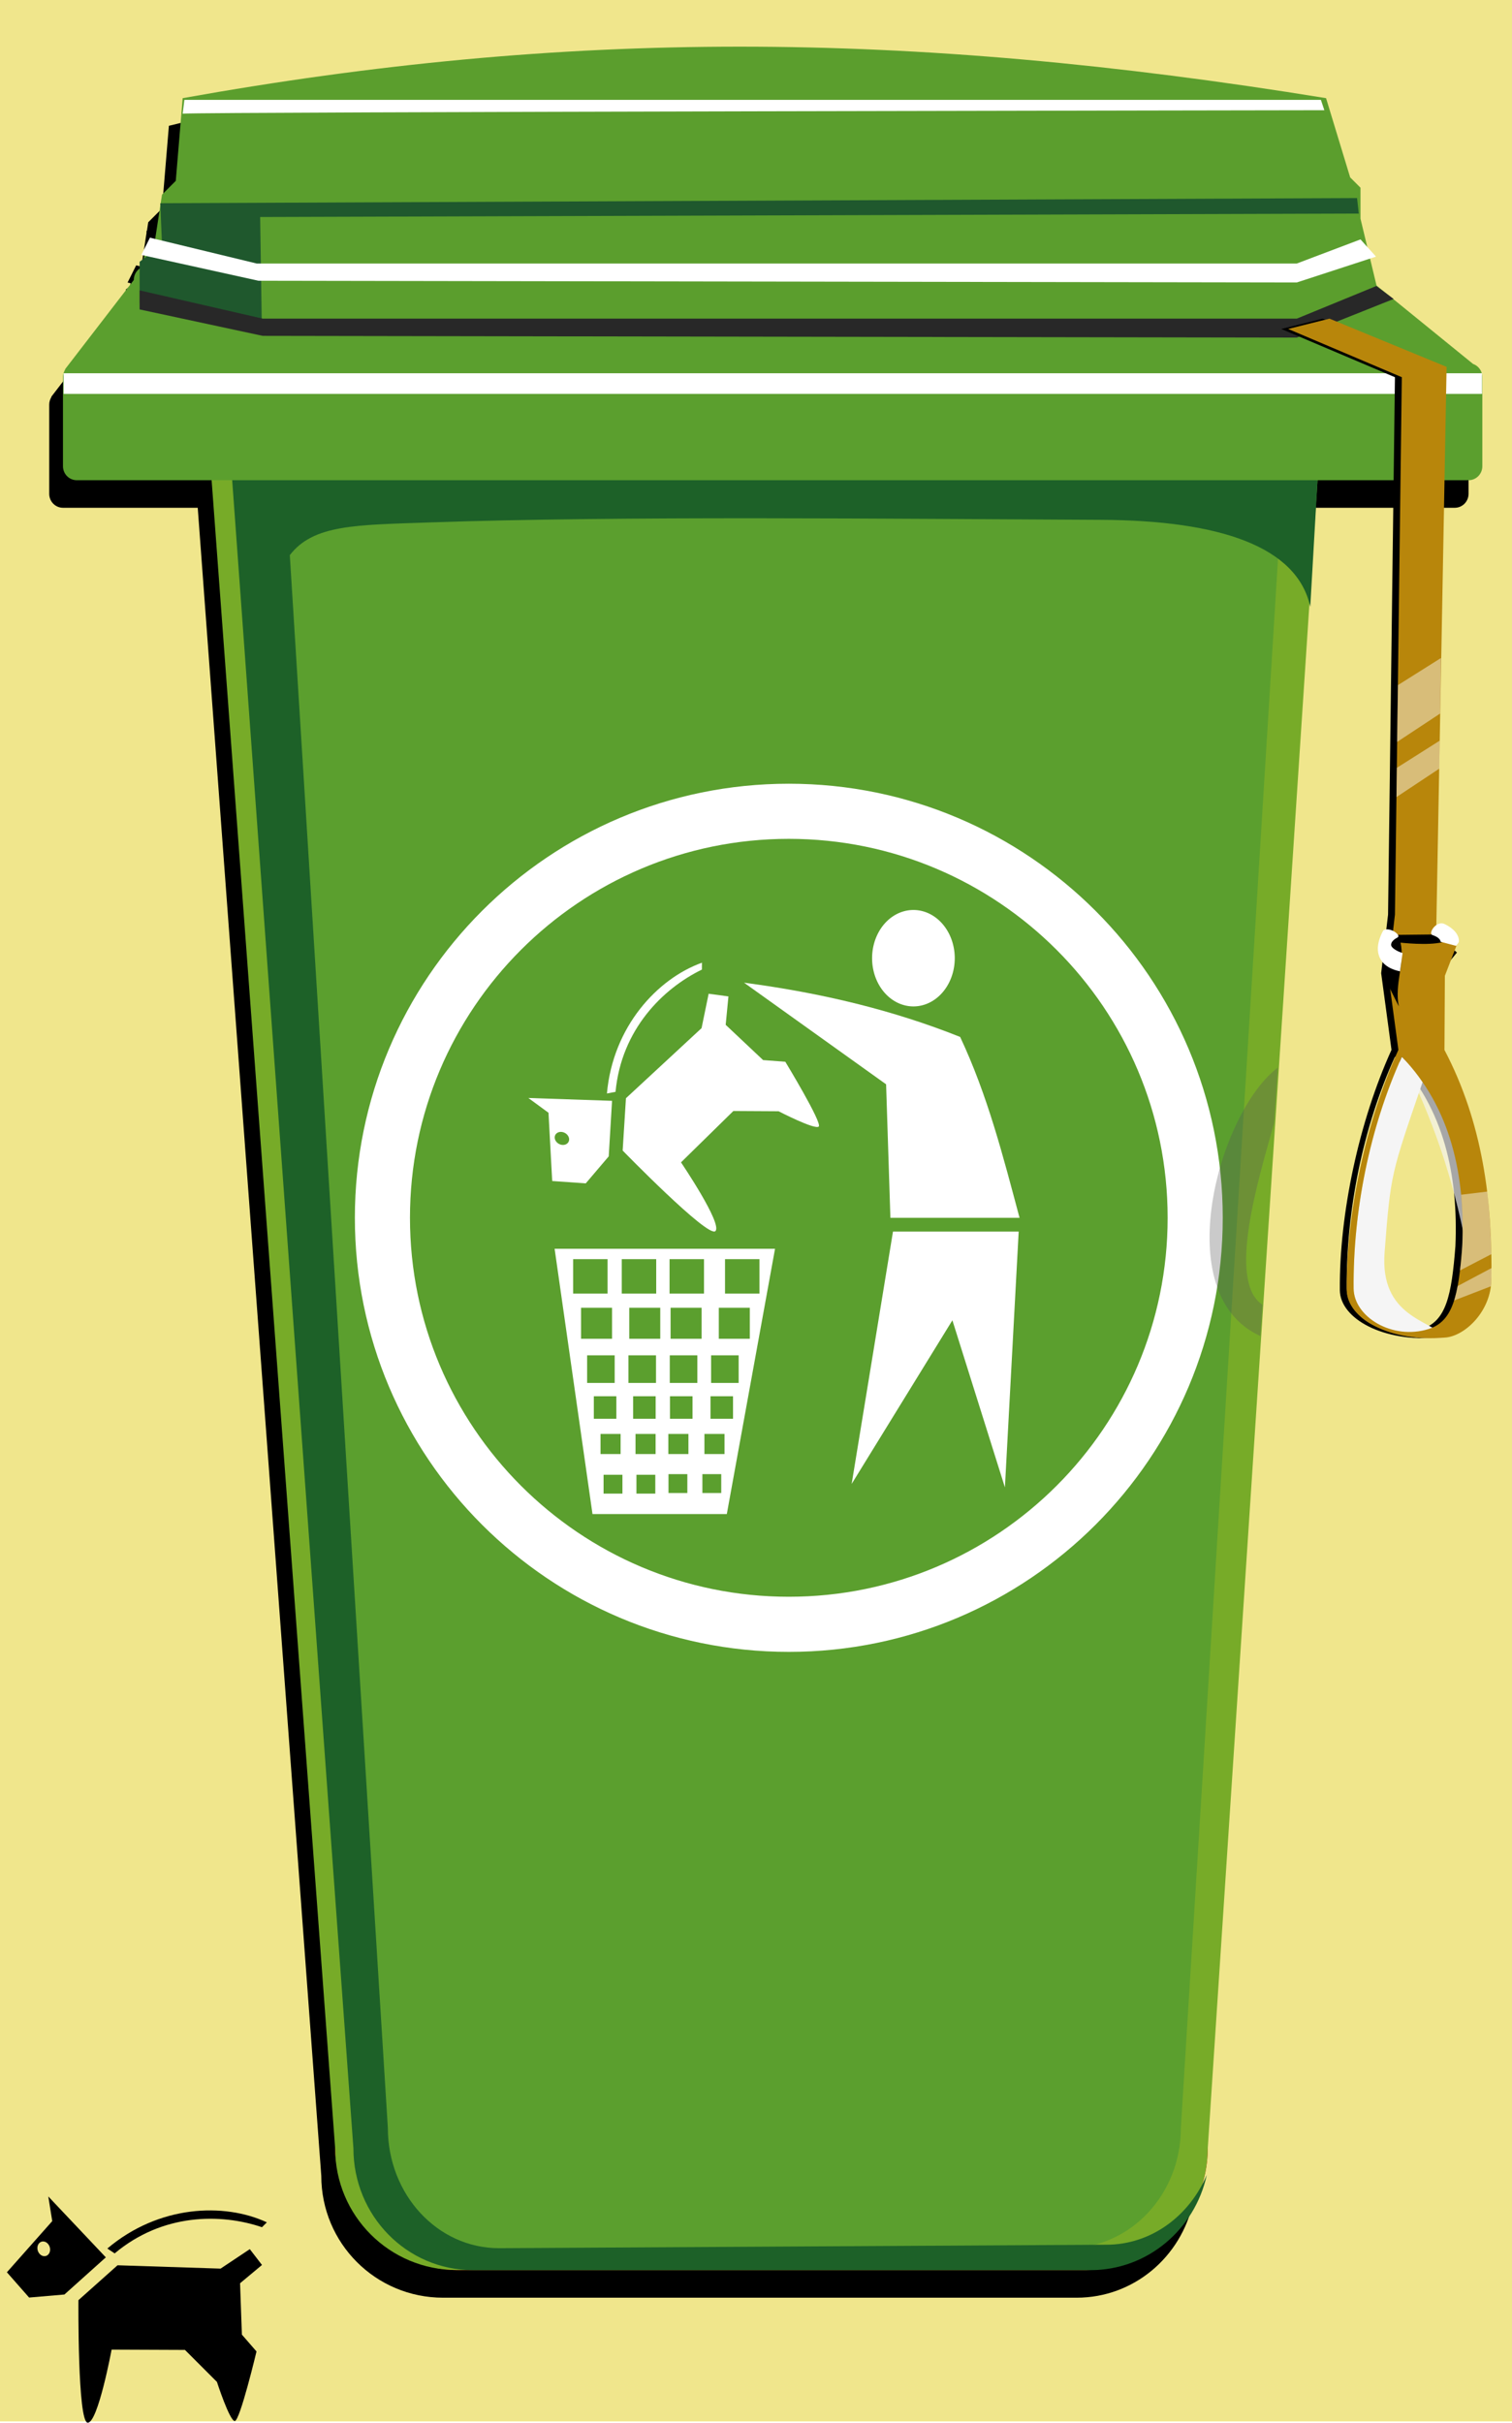 <?xml version="1.0" encoding="UTF-8" standalone="no"?>
<!-- Created with Inkscape (http://www.inkscape.org/) -->
<svg
   xmlns:dc="http://purl.org/dc/elements/1.1/"
   xmlns:cc="http://creativecommons.org/ns#"
   xmlns:rdf="http://www.w3.org/1999/02/22-rdf-syntax-ns#"
   xmlns:svg="http://www.w3.org/2000/svg"
   xmlns="http://www.w3.org/2000/svg"
   xmlns:sodipodi="http://sodipodi.sourceforge.net/DTD/sodipodi-0.dtd"
   xmlns:inkscape="http://www.inkscape.org/namespaces/inkscape"
   width="219.515"
   height="351.62"
   id="svg3671"
   sodipodi:version="0.32"
   inkscape:version="0.46"
   version="1.0"
   sodipodi:docname="dog_trash.svg"
   inkscape:output_extension="org.inkscape.output.svg.inkscape">
  <defs
     id="defs3673">
    <filter
       inkscape:collect="always"
       id="filter3528">
      <feGaussianBlur
         inkscape:collect="always"
         stdDeviation="2.657"
         id="feGaussianBlur3530" />
    </filter>
    <filter
       inkscape:collect="always"
       id="filter3247">
      <feGaussianBlur
         inkscape:collect="always"
         stdDeviation="0.887"
         id="feGaussianBlur3249" />
    </filter>
    <filter
       inkscape:collect="always"
       id="filter3667"
       x="-0.118"
       width="1.237"
       y="-0.03"
       height="1.06">
      <feGaussianBlur
         inkscape:collect="always"
         stdDeviation="0.489"
         id="feGaussianBlur3669" />
    </filter>
    <inkscape:perspective
       sodipodi:type="inkscape:persp3d"
       inkscape:vp_x="0 : 526.18109 : 1"
       inkscape:vp_y="0 : 1000 : 0"
       inkscape:vp_z="744.09448 : 526.18109 : 1"
       inkscape:persp3d-origin="372.04724 : 350.78739 : 1"
       id="perspective3679" />
  </defs>
  <sodipodi:namedview
     id="base"
     pagecolor="#ffffff"
     bordercolor="#666666"
     borderopacity="1.0"
     inkscape:pageopacity="0.0"
     inkscape:pageshadow="2"
     inkscape:zoom="0.35"
     inkscape:cx="1239.2857"
     inkscape:cy="520"
     inkscape:document-units="px"
     inkscape:current-layer="layer1"
     showgrid="false"
     inkscape:window-width="977"
     inkscape:window-height="718"
     inkscape:window-x="0"
     inkscape:window-y="25" />
  <g
     inkscape:label="Calque 1"
     inkscape:groupmode="layer"
     id="layer1"
     transform="translate(-265.242,-356.552)">
    <rect
       style="opacity:1;fill:#f0e68c;fill-opacity:1;fill-rule:evenodd;stroke:none;stroke-width:0.765px;stroke-linecap:butt;stroke-linejoin:miter;marker:none;marker-start:none;marker-mid:none;marker-end:none;stroke-miterlimit:4;stroke-dasharray:none;stroke-dashoffset:0;stroke-opacity:1;visibility:visible;display:inline;overflow:visible;enable-background:accumulate"
       id="rect3532"
       width="219.515"
       height="351.445"
       x="265.242"
       y="356.552"
       inkscape:export-filename="/tmp/dog_trash.png"
       inkscape:export-xdpi="90"
       inkscape:export-ydpi="90" />
    <path
       style="fill:#000000;fill-opacity:1;fill-rule:evenodd;stroke:none;stroke-width:0.885px;stroke-linecap:butt;stroke-linejoin:miter;marker:none;marker-start:none;marker-mid:none;marker-end:none;stroke-miterlimit:4;stroke-dasharray:none;stroke-dashoffset:0;stroke-opacity:1;visibility:visible;display:inline;overflow:visible;filter:url(#filter3528);enable-background:accumulate"
       d="M 371.699,364.686 C 344.121,364.686 316.898,368.061 289.762,374.811 L 288.762,386.811 L 286.762,388.811 L 286.574,390.061 L 286.512,390.061 L 286.512,390.374 L 285.762,395.249 L 285.012,395.061 L 283.762,397.561 L 284.199,397.655 L 284.106,398.124 L 283.512,398.561 L 283.512,399.53 C 283.001,399.897 282.668,400.499 282.668,401.186 L 272.699,414.124 C 272.699,414.145 272.699,414.165 272.699,414.186 C 272.507,414.498 272.387,414.883 272.387,415.28 L 272.387,428.217 C 272.387,429.343 273.281,430.249 274.387,430.249 L 293.949,430.249 L 311.887,672.342 C 311.887,682.136 319.781,690.03 329.574,690.03 L 331.918,690.03 L 420.918,690.03 L 421.543,690.03 C 429.84,690.03 436.718,684.125 438.449,676.217 C 438.262,676.656 438.043,677.08 437.824,677.499 C 437.983,676.974 438.12,676.449 438.231,675.905 C 438.465,674.752 438.574,673.566 438.574,672.342 L 453.356,448.092 C 453.402,448.265 453.442,448.446 453.481,448.624 L 454.512,430.249 L 476.449,430.249 C 477.555,430.249 478.449,429.343 478.449,428.217 L 478.449,415.28 C 478.449,415.169 478.435,415.073 478.418,414.967 L 478.418,414.717 L 478.356,414.717 C 478.172,414.093 477.709,413.587 477.106,413.374 L 465.512,403.967 L 465.574,403.936 L 464.543,403.155 L 463.074,401.967 L 462.137,398.092 L 463.012,397.811 L 461.731,396.405 L 460.762,392.311 L 460.762,387.811 L 459.262,386.311 L 455.762,374.811 C 427.211,368.061 399.278,364.686 371.699,364.686 z"
       id="rect3494"
       inkscape:export-filename="/tmp/dog_trash.png"
       inkscape:export-xdpi="90"
       inkscape:export-ydpi="90" />
    <g
       id="g3545"
       transform="translate(-274.238,134.936)"
       inkscape:export-filename="/tmp/dog_trash.png"
       inkscape:export-xdpi="90"
       inkscape:export-ydpi="90">
      <rect
         rx="17.678"
         ry="17.678"
         y="290.751"
         x="588.137"
         height="260.331"
         width="126.687"
         id="rect3190"
         style="fill:#ff0000;fill-opacity:1;fill-rule:evenodd;stroke:none;stroke-width:0.885px;stroke-linecap:butt;stroke-linejoin:miter;marker:none;marker-start:none;marker-mid:none;marker-end:none;stroke-miterlimit:4;stroke-dasharray:none;stroke-dashoffset:0;stroke-opacity:1;visibility:visible;display:inline;overflow:visible;enable-background:accumulate" />
      <path
         sodipodi:nodetypes="ccccccc"
         id="rect2418"
         d="M 730.824,290.428 L 714.824,533.403 C 714.824,543.197 706.94,551.081 697.147,551.081 L 605.815,551.081 C 596.021,551.081 588.137,543.197 588.137,533.403 L 570.137,290.428 L 730.824,290.428 z"
         style="fill:#77ab28;fill-opacity:1;fill-rule:evenodd;stroke:none;stroke-width:0.885px;stroke-linecap:butt;stroke-linejoin:miter;marker:none;marker-start:none;marker-mid:none;marker-end:none;stroke-miterlimit:4;stroke-dashoffset:0;stroke-opacity:1;visibility:visible;display:inline;overflow:visible;enable-background:accumulate" />
      <path
         sodipodi:nodetypes="ccccccc"
         id="path3193"
         d="M 725.786,290.428 L 710.921,530.437 C 710.921,540.111 703.597,547.899 694.498,547.899 L 609.647,547.899 C 600.548,547.899 593.224,540.111 593.224,530.437 L 580.501,290.428 L 725.786,290.428 z"
         style="fill:#5b9f2e;fill-opacity:1;fill-rule:evenodd;stroke:none;stroke-width:0.885px;stroke-linecap:butt;stroke-linejoin:miter;marker:none;marker-start:none;marker-mid:none;marker-end:none;stroke-miterlimit:4;stroke-dashoffset:0;stroke-opacity:1;visibility:visible;display:inline;overflow:visible;enable-background:accumulate" />
      <path
         sodipodi:nodetypes="ccccccccccsccc"
         id="path3199"
         d="M 573.125,290.438 L 590.789,533.406 C 590.789,543.2 598.536,551.094 608.146,551.094 L 697.785,551.094 C 706.082,551.094 712.95,545.189 714.682,537.281 C 712.129,543.261 706.586,547.406 700.085,547.406 L 611.918,547.906 C 602.99,547.906 595.788,540.111 595.788,530.438 L 581.556,302.188 C 584.984,297.712 591.203,297.816 601.952,297.438 C 629.554,296.475 669.206,296.924 699.287,297.062 C 716.608,297.142 727.809,300.944 729.708,309.688 L 730.812,290.438 L 573.125,290.438 z"
         style="fill:#1d6128;fill-opacity:1;fill-rule:evenodd;stroke:none;stroke-width:0.885px;stroke-linecap:butt;stroke-linejoin:miter;marker:none;marker-start:none;marker-mid:none;marker-end:none;stroke-miterlimit:4;stroke-dashoffset:0;stroke-opacity:1;visibility:visible;display:inline;overflow:visible;enable-background:accumulate" />
      <path
         id="rect3203"
         d="M 560.906,260.219 C 559.804,260.219 558.906,261.125 558.906,262.25 L 548.938,275.188 C 548.938,275.209 548.937,275.229 548.938,275.25 C 548.746,275.562 548.625,275.947 548.625,276.344 L 548.625,289.281 C 548.625,290.407 549.519,291.312 550.625,291.312 L 752.688,291.312 C 753.794,291.312 754.688,290.407 754.688,289.281 L 754.688,276.344 C 754.688,275.454 754.123,274.714 753.344,274.438 L 738.344,262.25 C 738.344,261.125 737.446,260.219 736.344,260.219 L 560.906,260.219 z"
         style="fill:#5b9f2e;fill-opacity:1;fill-rule:evenodd;stroke:none;stroke-width:1px;stroke-linecap:butt;stroke-linejoin:miter;marker:none;marker-start:none;marker-mid:none;marker-end:none;stroke-miterlimit:4;stroke-dashoffset:0;stroke-opacity:1;visibility:visible;display:inline;overflow:visible;enable-background:accumulate" />
      <rect
         ry="0"
         rx="0"
         y="275.787"
         x="548.718"
         height="3"
         width="205.928"
         id="rect3210"
         style="fill:#ffffff;fill-opacity:1;fill-rule:evenodd;stroke:none;stroke-width:1px;stroke-linecap:butt;stroke-linejoin:miter;marker:none;marker-start:none;marker-mid:none;marker-end:none;stroke-miterlimit:4;stroke-dasharray:none;stroke-dashoffset:0;stroke-opacity:1;visibility:visible;display:inline;overflow:visible;enable-background:accumulate" />
      <path
         sodipodi:nodetypes="cccccccccccccc"
         id="path3216"
         d="M 559,265.862 L 577,270.862 L 725.5,269.362 L 740,265.862 L 737,253.362 L 737,248.862 L 735.5,247.362 L 732,235.862 C 670.656,225.898 621.687,225.898 566,235.862 L 565,247.862 L 563,249.862 L 562,256.362 L 560.5,258.362 L 559,265.862 z"
         style="fill:#5b9e2d;fill-opacity:1;fill-rule:evenodd;stroke:none;stroke-width:1px;stroke-linecap:butt;stroke-linejoin:miter;stroke-opacity:1" />
      <path
         id="path3214"
         d="M 559.75,265.612 L 577.5,269.612 L 577.25,253.112 L 736.75,252.612 L 736.5,250.362 L 562.75,251.112 L 563,257.112 L 559.75,259.612 L 559.75,265.612 z"
         style="fill:#1f582d;fill-opacity:1;fill-rule:evenodd;stroke:none;stroke-width:1px;stroke-linecap:butt;stroke-linejoin:miter;stroke-opacity:1" />
      <path
         id="path3218"
         d="M 560,258.612 L 577,262.362 L 727.75,262.612 L 739.25,258.862 L 737,256.362 L 727.75,259.862 L 576.75,259.862 L 561.25,256.112 L 560,258.612 z"
         style="fill:#ffffff;fill-opacity:1;fill-rule:evenodd;stroke:none;stroke-width:1px;stroke-linecap:butt;stroke-linejoin:miter;stroke-opacity:1" />
      <path
         id="path3220"
         d="M 566,238.112 C 568.75,237.862 731.75,237.612 731.75,237.612 L 731.25,236.112 L 566.25,236.112 L 566,238.112 z"
         style="fill:#ffffff;fill-opacity:1;fill-rule:evenodd;stroke:none;stroke-width:1px;stroke-linecap:butt;stroke-linejoin:miter;stroke-opacity:1" />
      <path
         sodipodi:nodetypes="ccccccccc"
         id="path3224"
         d="M 559.747,266.524 L 577.619,270.362 L 727.75,270.612 L 741.813,265.006 L 739.298,263.125 L 727.75,267.862 L 577.619,267.862 L 559.747,263.759 L 559.747,266.524 z"
         style="fill:#282828;fill-opacity:1;fill-rule:evenodd;stroke:none;stroke-width:1px;stroke-linecap:butt;stroke-linejoin:miter;stroke-opacity:1" />
    </g>
    <g
       id="g3468"
       transform="translate(-174.238,134.936)"
       inkscape:export-filename="/tmp/dog_trash.png"
       inkscape:export-xdpi="90"
       inkscape:export-ydpi="90">
      <path
         d="M 617,398.362 C 617,433.138 588.776,461.362 554,461.362 C 519.224,461.362 491,433.138 491,398.362 C 491,363.586 519.224,335.362 554,335.362 C 588.776,335.362 617,363.586 617,398.362 z M 609,398.362 C 609,428.722 584.36,453.362 554,453.362 C 523.64,453.362 499,428.722 499,398.362 C 499,368.002 523.64,343.362 554,343.362 C 584.36,343.362 609,368.002 609,398.362 z"
         style="fill:#ffffff;fill-rule:evenodd;stroke:none;stroke-width:1px;stroke-linecap:butt;stroke-linejoin:miter;stroke-opacity:1"
         id="path3278" />
      <path
         transform="matrix(1.091,0,0,1.191,208.244,-71.335)"
         d="M 339,362.737 A 5.5,5.875 0 1 1 328,362.737 A 5.5,5.875 0 1 1 339,362.737 z"
         sodipodi:ry="5.875"
         sodipodi:rx="5.5"
         sodipodi:cy="362.73718"
         sodipodi:cx="333.5"
         id="path3287"
         style="fill:#ffffff;fill-opacity:1;fill-rule:evenodd;stroke:none;stroke-width:1px;stroke-linecap:butt;stroke-linejoin:miter;stroke-opacity:1"
         sodipodi:type="arc" />
      <path
         sodipodi:nodetypes="cccccc"
         id="path3289"
         d="M 587.5,398.362 L 568.75,398.362 L 568.125,378.987 L 547.5,364.237 C 558.833,365.737 569.167,368.237 578.875,372.112 C 582.875,380.612 585.125,389.487 587.5,398.362 z"
         style="fill:#ffffff;fill-opacity:1;fill-rule:evenodd;stroke:none;stroke-width:1px;stroke-linecap:butt;stroke-linejoin:miter;stroke-opacity:1" />
      <path
         sodipodi:nodetypes="cccccc"
         id="path3291"
         d="M 569.125,400.362 L 587.375,400.362 L 585.375,437.487 L 577.75,413.237 L 563.125,436.987 L 569.125,400.362 z"
         style="fill:#ffffff;fill-opacity:1;fill-rule:evenodd;stroke:none;stroke-width:1px;stroke-linecap:butt;stroke-linejoin:miter;stroke-opacity:1" />
      <path
         d="M 520,402.862 L 552,402.862 L 545,441.362 L 525.5,441.362 L 520,402.862 z M 522.688,404.362 L 527.688,404.362 L 527.688,409.362 L 522.688,409.362 L 522.688,404.362 z M 529.75,404.362 L 534.75,404.362 L 534.75,409.362 L 529.75,409.362 L 529.75,404.362 z M 536.688,404.362 L 541.688,404.362 L 541.688,409.362 L 536.688,409.362 L 536.688,404.362 z M 544.739,404.362 L 549.739,404.362 L 549.739,409.362 L 544.739,409.362 L 544.739,404.362 z M 523.837,411.418 L 528.337,411.418 L 528.337,415.918 L 523.837,415.918 L 523.837,411.418 z M 524.72,418.327 L 528.72,418.327 L 528.72,422.327 L 524.72,422.327 L 524.72,418.327 z M 530.72,418.327 L 534.72,418.327 L 534.72,422.327 L 530.72,422.327 L 530.72,418.327 z M 536.72,418.327 L 540.72,418.327 L 540.72,422.327 L 536.72,422.327 L 536.72,418.327 z M 542.72,418.327 L 546.72,418.327 L 546.72,422.327 L 542.72,422.327 L 542.72,418.327 z M 530.837,411.418 L 535.337,411.418 L 535.337,415.918 L 530.837,415.918 L 530.837,411.418 z M 536.837,411.418 L 541.337,411.418 L 541.337,415.918 L 536.837,415.918 L 536.837,411.418 z M 543.837,411.418 L 548.337,411.418 L 548.337,415.918 L 543.837,415.918 L 543.837,411.418 z M 525.693,424.259 L 528.965,424.259 L 528.965,427.532 L 525.693,427.532 L 525.693,424.259 z M 531.397,424.259 L 534.67,424.259 L 534.67,427.532 L 531.397,427.532 L 531.397,424.259 z M 536.748,424.259 L 540.021,424.259 L 540.021,427.532 L 536.748,427.532 L 536.748,424.259 z M 542.63,424.259 L 545.902,424.259 L 545.902,427.532 L 542.63,427.532 L 542.63,424.259 z M 526.665,429.733 L 529.58,429.733 L 529.58,432.648 L 526.665,432.648 L 526.665,429.733 z M 531.746,429.733 L 534.661,429.733 L 534.661,432.648 L 531.746,432.648 L 531.746,429.733 z M 536.512,429.733 L 539.427,429.733 L 539.427,432.648 L 536.512,432.648 L 536.512,429.733 z M 541.75,429.733 L 544.665,429.733 L 544.665,432.648 L 541.75,432.648 L 541.75,429.733 z M 527.107,435.655 L 529.845,435.655 L 529.845,438.393 L 527.107,438.393 L 527.107,435.655 z M 531.88,435.655 L 534.618,435.655 L 534.618,438.393 L 531.88,438.393 L 531.88,435.655 z M 536.533,435.567 L 539.271,435.567 L 539.271,438.305 L 536.533,438.305 L 536.533,435.567 z M 541.454,435.567 L 544.192,435.567 L 544.192,438.305 L 541.454,438.305 L 541.454,435.567 z"
         style="fill:#ffffff;fill-rule:evenodd;stroke:none;stroke-width:1px;stroke-linecap:butt;stroke-linejoin:miter;stroke-opacity:1"
         id="path3383" />
      <g
         transform="matrix(0.711,-0.703,0.703,0.711,203.202,841.859)"
         id="g3455">
        <path
           style="fill:#ffffff;fill-opacity:1;fill-rule:evenodd;stroke:none;stroke-width:1px;stroke-linecap:butt;stroke-linejoin:miter;stroke-opacity:1"
           d="M 551.057,-92.638 L 556.736,-97.703 L 571.696,-97.217 L 575.938,-100.045 L 577.706,-97.747 L 574.524,-95.095 L 574.789,-87.638 L 576.911,-85.196 C 576.911,-85.196 574.501,-75.077 573.751,-75.097 C 573,-75.118 571.165,-80.776 571.165,-80.776 L 566.525,-85.417 L 555.874,-85.461 C 555.874,-85.461 553.894,-74.819 552.405,-74.854 C 550.916,-74.89 551.057,-92.638 551.057,-92.638 z"
           id="path3439"
           sodipodi:nodetypes="cccccccczccczc" />
        <path
           id="path3448"
           style="fill:#ffffff;fill-opacity:1;fill-rule:evenodd;stroke:none;stroke-width:1px;stroke-linecap:butt;stroke-linejoin:miter;stroke-opacity:1"
           d="M 555.035,-98.852 L 549.024,-93.46 L 543.898,-93.018 L 540.672,-96.686 L 547.256,-104.111 L 546.682,-107.691 L 555.035,-98.852 z M 546.667,-99.25 C 546.301,-98.885 545.715,-98.965 545.36,-99.429 C 545.004,-99.893 545.012,-100.567 545.378,-100.932 C 545.744,-101.297 546.33,-101.217 546.685,-100.753 C 547.041,-100.289 547.032,-99.616 546.667,-99.25 z" />
        <path
           style="fill:#ffffff;fill-opacity:1;fill-rule:evenodd;stroke:none;stroke-width:1px;stroke-linecap:butt;stroke-linejoin:miter;stroke-opacity:1"
           d="M 577.706,-103.227 L 578.413,-103.934 C 572.197,-106.822 562.71,-106.439 555.256,-100.133 L 556.316,-99.426 C 563.269,-105.257 571.725,-105.26 577.706,-103.227 z"
           id="path3453"
           sodipodi:nodetypes="ccccc" />
      </g>
    </g>
    <g
       id="g3460"
       transform="translate(-274.429,783.026)"
       style="fill:#000000"
       inkscape:export-filename="/tmp/dog_trash.png"
       inkscape:export-xdpi="90"
       inkscape:export-ydpi="90">
      <path
         sodipodi:nodetypes="cccccccczccczc"
         id="path3462"
         d="M 551.057,-92.638 L 556.736,-97.703 L 571.696,-97.217 L 575.938,-100.045 L 577.706,-97.747 L 574.524,-95.095 L 574.789,-87.638 L 576.911,-85.196 C 576.911,-85.196 574.501,-75.077 573.751,-75.097 C 573,-75.118 571.165,-80.776 571.165,-80.776 L 566.525,-85.417 L 555.874,-85.461 C 555.874,-85.461 553.894,-74.819 552.405,-74.854 C 550.916,-74.89 551.057,-92.638 551.057,-92.638 z"
         style="fill:#000000;fill-opacity:1;fill-rule:evenodd;stroke:none;stroke-width:1px;stroke-linecap:butt;stroke-linejoin:miter;stroke-opacity:1" />
      <path
         d="M 555.035,-98.852 L 549.024,-93.46 L 543.898,-93.018 L 540.672,-96.686 L 547.256,-104.111 L 546.682,-107.691 L 555.035,-98.852 z M 546.667,-99.25 C 546.301,-98.885 545.715,-98.965 545.36,-99.429 C 545.004,-99.893 545.012,-100.567 545.378,-100.932 C 545.744,-101.297 546.33,-101.217 546.685,-100.753 C 547.041,-100.289 547.032,-99.616 546.667,-99.25 z"
         style="fill:#000000;fill-opacity:1;fill-rule:evenodd;stroke:none;stroke-width:1px;stroke-linecap:butt;stroke-linejoin:miter;stroke-opacity:1"
         id="path3464" />
      <path
         sodipodi:nodetypes="ccccc"
         id="path3466"
         d="M 577.706,-103.227 L 578.413,-103.934 C 572.197,-106.822 562.71,-106.439 555.256,-100.133 L 556.316,-99.426 C 563.269,-105.257 571.725,-105.26 577.706,-103.227 z"
         style="fill:#000000;fill-opacity:1;fill-rule:evenodd;stroke:none;stroke-width:1px;stroke-linecap:butt;stroke-linejoin:miter;stroke-opacity:1" />
    </g>
    <g
       id="g3610"
       transform="translate(-534.238,134.936)"
       inkscape:export-filename="/tmp/dog_trash.png"
       inkscape:export-xdpi="90"
       inkscape:export-ydpi="90">
      <path
         d="M 985.5,269.362 L 991.5,267.862 L 1008.5,274.862 L 1007,356.362 L 1011,359.862 L 1008.25,363.237 L 1008.188,373.998 C 1013.709,384.494 1015.193,395.865 1015,407.362 C 1014.922,411.987 1011.166,415.481 1008.375,415.737 C 1000.291,416.481 994.034,412.988 994,408.862 C 993.909,397.738 996.792,384.362 1001.5,373.987 L 1000,362.862 L 1001,354.362 L 1002,276.362 L 985.5,269.362 z M 1010.78,402.451 C 1010.226,409.635 1009.442,413.382 1005.9,414.5 C 1000.624,416.164 995.034,412.738 995,408.612 C 994.909,397.488 997.292,385.362 1002,374.987 C 1009.179,382.424 1011.213,392.357 1010.78,402.451 z"
         style="fill:#000000;fill-opacity:1;fill-rule:evenodd;stroke:none;stroke-width:1px;stroke-linecap:butt;stroke-linejoin:miter;stroke-opacity:1;filter:url(#filter3247)"
         id="path3580" />
      <path
         sodipodi:nodetypes="ccc"
         id="path3582"
         d="M 1012.28,402.201 C 1010.41,392.566 1007.524,384.035 1003,374.987 C 1010.179,382.424 1013.213,391.982 1012.28,402.201 z"
         style="fill:#f5f5f5;fill-opacity:0.68;fill-rule:evenodd;stroke:none;stroke-width:1px;stroke-linecap:butt;stroke-linejoin:miter;stroke-opacity:1" />
      <path
         sodipodi:nodetypes="cscscc"
         id="path3584"
         d="M 1006.012,378.672 C 1001.442,391.997 1001.381,391.897 1000.5,403.362 C 999.776,412.785 1007.216,413.182 1009.375,415.737 C 1001.291,416.481 996.034,412.738 996,408.612 C 995.909,397.488 998.292,385.362 1003,374.987 C 1004.564,376.525 1004.979,377.046 1006.012,378.672 z"
         style="fill:#f5f5f5;fill-rule:evenodd;stroke:none;stroke-width:1px;stroke-linecap:butt;stroke-linejoin:miter;stroke-opacity:1" />
      <path
         sodipodi:nodetypes="cccccccsssccccccsscc"
         d="M 986.5,269.362 L 992.5,267.862 L 1009.5,274.862 L 1008,356.362 L 1010.938,358.862 L 1009.25,363.237 L 1009.188,373.998 C 1014.709,384.494 1016.193,395.865 1016,407.362 C 1015.922,411.987 1012.166,415.481 1009.375,415.737 C 1001.291,416.481 995.034,412.988 995,408.862 C 994.909,397.738 997.792,384.362 1002.5,373.987 L 1001,362.862 L 1002,354.362 L 1003,276.362 L 986.5,269.362 z M 1011.78,402.451 C 1011.226,409.635 1010.442,413.382 1006.9,414.5 C 1001.624,416.164 996.034,412.738 996,408.612 C 995.909,397.488 998.292,385.362 1003,374.987 C 1010.179,382.424 1012.213,392.357 1011.78,402.451 z"
         style="fill:#b8860b;fill-opacity:1;fill-rule:evenodd;stroke:none;stroke-width:1px;stroke-linecap:butt;stroke-linejoin:miter;stroke-opacity:1"
         id="path3586" />
      <path
         sodipodi:nodetypes="ccccc"
         id="path3588"
         d="M 1011.442,406.004 L 1016.001,403.639 C 1015.927,400.642 1015.759,397.646 1015.404,394.556 L 1011.62,395.013 C 1011.967,398.958 1011.877,402.559 1011.442,406.004 z"
         style="fill:#ffffff;fill-opacity:0.45;fill-rule:evenodd;stroke:none;stroke-width:1px;stroke-linecap:butt;stroke-linejoin:miter;stroke-opacity:1" />
      <path
         sodipodi:nodetypes="ccccc"
         id="path3590"
         d="M 1011.106,408.268 L 1016.019,405.655 C 1015.996,406.548 1016.039,407.414 1015.938,408.3 L 1010.594,410.362 C 1010.803,409.672 1010.966,408.99 1011.106,408.268 z"
         style="fill:#ffffff;fill-opacity:0.45;fill-rule:evenodd;stroke:none;stroke-width:1px;stroke-linecap:butt;stroke-linejoin:miter;stroke-opacity:1" />
      <path
         sodipodi:nodetypes="ccccc"
         id="path3592"
         d="M 1002.438,321.05 L 1008.688,317.112 L 1008.562,325.175 L 1002.312,329.3 L 1002.438,321.05 z"
         style="fill:#ffffff;fill-opacity:0.45;fill-rule:evenodd;stroke:none;stroke-width:1px;stroke-linecap:butt;stroke-linejoin:miter;stroke-opacity:1" />
      <path
         sodipodi:nodetypes="ccccc"
         id="path3594"
         d="M 1002.281,333.05 L 1008.5,329.112 L 1008.438,333.175 L 1002.219,337.3 L 1002.281,333.05 z"
         style="fill:#ffffff;fill-opacity:0.45;fill-rule:evenodd;stroke:none;stroke-width:1px;stroke-linecap:butt;stroke-linejoin:miter;stroke-opacity:1" />
      <path
         sodipodi:nodetypes="ccsccssc"
         id="path3596"
         d="M 1007.938,357.237 L 1002.312,357.3 C 1000.816,358.578 1000.947,360.916 1000.922,362.831 C 1000.912,363.569 1001.053,364.357 1001.25,365.05 L 1002.562,367.675 C 1001.896,364.466 1003.479,361.383 1002.812,358.425 C 1002.812,358.425 1006.799,358.888 1008.875,358.362 C 1009.301,358.254 1007.938,357.237 1007.938,357.237 z"
         style="fill:#000000;fill-opacity:1;fill-rule:evenodd;stroke:none;stroke-width:1px;stroke-linecap:butt;stroke-linejoin:miter;stroke-opacity:1" />
      <path
         sodipodi:nodetypes="ccsscccsccsc"
         d="M 1008.637,358.302 L 1010.875,358.893 C 1011.012,358.668 1011.276,358.474 1011.285,358.22 C 1011.32,357.204 1010.405,356.298 1009.207,355.728 C 1008.008,355.157 1006.764,357.104 1007.449,357.327 C 1008.134,357.55 1008.584,357.893 1008.637,358.302 z M 1003.108,359.933 C 1002.37,359.711 1001.507,359.231 1001.451,358.804 C 1001.399,358.395 1001.753,357.996 1002.369,357.682 C 1002.984,357.368 1001.272,356.083 1000.32,356.635 C 999.93,357.313 999.435,358.52 999.528,359.567 C 999.657,361.035 1000.655,362.167 1002.735,362.59"
         style="fill:#ffffff;fill-rule:evenodd;stroke:none;stroke-width:1px;stroke-linecap:butt;stroke-linejoin:miter;stroke-opacity:1"
         id="path3598" />
    </g>
    <path
       style="fill:#585858;fill-opacity:0.314;fill-rule:evenodd;stroke:none;stroke-width:1px;stroke-linecap:butt;stroke-linejoin:miter;stroke-opacity:1;filter:url(#filter3667)"
       d="M 450.205,519.582 C 447.973,527.625 443.334,542.536 448.54,545.925 L 448.217,550.453 C 434.829,544.438 442.15,518.005 450.752,511.504 L 450.205,519.582 z"
       id="path3641"
       sodipodi:nodetypes="ccccc"
       inkscape:export-filename="/tmp/dog_trash.png"
       inkscape:export-xdpi="90"
       inkscape:export-ydpi="90" />
  </g>
</svg>
